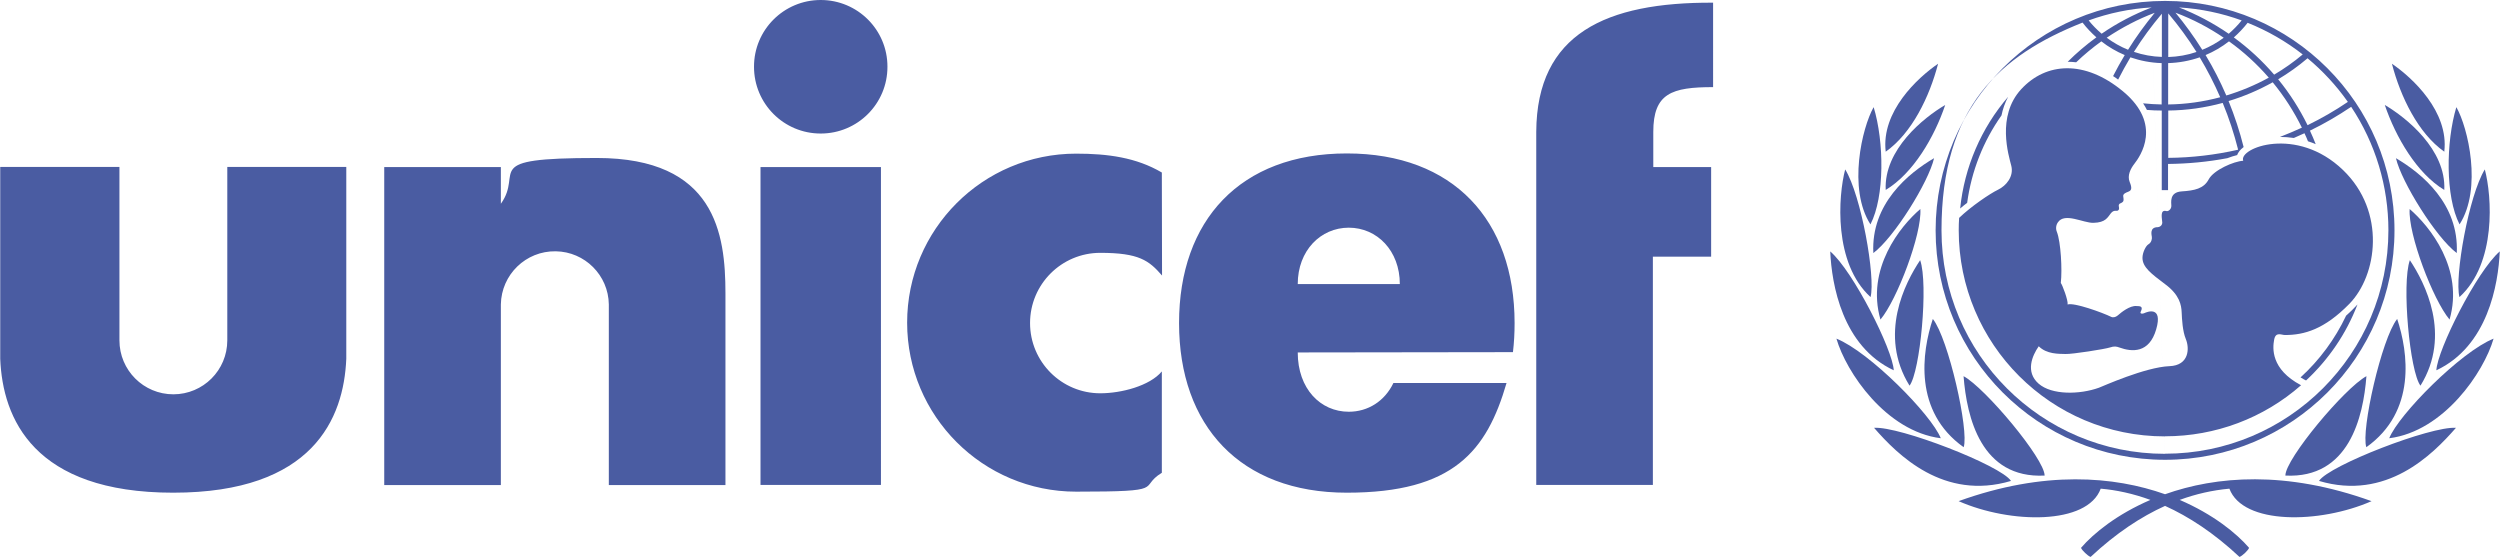 <?xml version="1.0" encoding="UTF-8"?>
<svg xmlns="http://www.w3.org/2000/svg" version="1.1" viewBox="0 0 2424 540.1" class="logo-svg" width="2424px" height="540px" >
  <defs>
    <style>
      .cls-1 {
        fill: #4a5ca2;
        fill-rule: evenodd;
      }
    </style>
  </defs>
  <!-- Generator: Adobe Illustrator 28.7.1, SVG Export Plug-In . SVG Version: 1.2.0 Build 142)  -->
  <g>
    <g id="Layer_1">
      <g>
        <path class="cls-1" d="M737.3,470.3h116.8V162h-116.8v308.4h0ZM795.7,129.5c35.8,0,64.8-29,64.7-64.8C860.5,29,831.5,0,795.7,0c-35.8,0-64.8,29-64.7,64.8h0c0,35.8,29,64.8,64.8,64.7ZM167.8,477.8c135.5,0,165.4-72,167.8-129.9v-186h-115.4v168.2c0,28.9-23.4,52.3-52.3,52.3h0c-28.9,0-52.3-23.4-52.3-52.3h0v-168.2H0v186c2.3,57.9,32.3,129.9,167.8,129.9h0ZM485.5,197.5v-35.5h-113.1v308.4h113.1v-175.2c.5-28.9,24.3-52,53.2-51.5,28.3.4,51.1,23.3,51.5,51.5v175.2h113.1v-185.9c0-57.9-9.8-131.3-124.8-131.3s-70.5,13.1-93,44.4ZM1126.5,360.2c-11.8,14.1-39.4,21.2-59.7,21.2-37.6,0-68.1-30.5-68.1-68.1s30.5-68.1,68.1-68.1,47.2,7.4,59.9,22l-.2-99.9c-24.8-14.6-52.5-18.3-83.1-18.3-90.5,0-163.9,73.4-163.9,163.9s73.4,163.9,163.9,163.9,59.3-3.7,83.1-18.3v-98.2ZM1258.3,275.5c0-32.5,22.2-54.7,49.5-54.7s49.5,22.2,49.5,54.7h-99.1ZM1351.1,371.4c-8.5,17.7-24.7,27.9-43.3,27.9-27.4,0-49.5-22.2-49.5-57.5l208.7-.3c1.1-9.1,1.6-18.5,1.6-28.2,0-99.6-59.3-164.5-162.7-164.5s-162.7,64.9-162.7,164.5,59.3,164.5,162.7,164.5,135.7-40.4,154.9-106.4h-109.7c0,0,0,0,0,0ZM1661.1,2.6c-103.7-.5-171,29.9-171.5,125.2v342.5h113.1v-221.4h56.5v-86.9h-56.1v-34.1c0-37.4,17.8-43.4,58-43.4V2.6ZM2319.4,61.8c19.9,13.6,55.4,46.4,50.8,85.3-25.4-17.9-42.5-53.3-50.8-85.3Z"/>
        <path class="cls-1" d="M2312.5,101.8c20.8,12.2,59.6,43.3,57.7,82.4-26.6-16-47.1-51.2-57.7-82.4Z"/>
        <path class="cls-1" d="M2323.3,153.4c25.1,14.7,61.3,44.4,59,92-20.1-15-53.6-68.8-59-92ZM2336.6,202.7c19.4,16.6,52.9,58.1,38.7,107.2-16.1-19.2-40.3-82.8-38.7-107.2ZM2381.9,103.9c11.3,19.7,25.3,79.1,3.1,113.7-13.9-27-13.2-80.2-3.1-113.7Z"/>
        <path class="cls-1" d="M2409.5,164.3c6.9,25.8,11.5,90.9-24.6,123.8-5-19.3,9.1-98.7,24.6-123.8Z"/>
        <path class="cls-1" d="M2424,243.8c-1.4,32-11.7,92-61.5,115.3,1-19.9,39.2-96,61.5-115.3ZM2336.8,252.3c14.5,21.8,40.8,72.4,10.3,121.7-10.3-13.3-18.4-98.7-10.3-121.7Z"/>
        <path class="cls-1" d="M2418,328.4c-9.4,32.5-48.2,89.9-101.2,96.6,9.2-23,69.3-83.8,101.2-96.6ZM2324.5,309.3c10.7,32.2,18.9,89.7-29.9,124.4-5.4-15.9,14.8-105.4,29.9-124.4ZM2294.7,364.8c-3.1,39.8-16.9,99.5-78.6,96.4-.1-16.2,57.7-85.1,78.6-96.4ZM2381.5,414.9c-22.9,26.3-67.5,70.9-132.8,51.5,9.6-15,108.5-53.3,132.8-51.5ZM1879.3,61.8c-19.9,13.6-55.4,46.4-50.8,85.3,25.4-17.9,42.5-53.3,50.8-85.3Z"/>
        <path class="cls-1" d="M1886.2,101.8c-20.8,12.2-59.6,43.3-57.7,82.4,26.6-16,47.2-51.2,57.7-82.4Z"/>
        <path class="cls-1" d="M1875.4,153.4c-25.1,14.7-61.3,44.4-58.9,92,20.1-15,53.6-68.8,58.9-92ZM1862.1,202.7c-19.5,16.6-52.9,58.1-38.7,107.2,16.1-19.2,40.3-82.8,38.7-107.2ZM1816.8,103.9c-11.2,19.7-25.3,79.1-3.1,113.7,13.9-27,13.3-80.2,3.1-113.7Z"/>
        <path class="cls-1" d="M1789.2,164.3c-6.8,25.8-11.5,90.9,24.6,123.8,5-19.3-9.1-98.7-24.6-123.8Z"/>
        <path class="cls-1" d="M1774.7,243.8c1.4,32,11.7,92,61.6,115.3-1-19.9-39.2-96-61.6-115.3ZM1861.9,252.3c-14.6,21.8-40.8,72.4-10.3,121.7,10.3-13.3,18.4-98.7,10.3-121.7Z"/>
        <path class="cls-1" d="M1780.7,328.4c9.4,32.5,48.1,89.9,101.2,96.6-9.2-23-69.3-83.8-101.2-96.6ZM1874.2,309.3c-10.7,32.2-18.9,89.7,29.9,124.4,5.4-15.9-14.8-105.4-29.9-124.4ZM1904,364.8c3.1,39.8,16.9,99.5,78.6,96.4.1-16.2-57.7-85.1-78.6-96.4ZM1817.2,414.9c22.9,26.3,67.5,70.9,132.8,51.5-9.6-15-108.5-53.3-132.8-51.5ZM2299.6,486c-83.3-30.1-151-24.2-200.2-6.7-49.1-17.4-116.9-23.4-200.2,6.7,50.3,22.1,124.8,23.2,137.8-12.1,15.1,1.3,31.2,4.7,48.2,10.9-32.3,13.9-55.1,32.3-67.3,46.5,1,2.5,6.5,7.8,9.3,8.8,24.9-23.3,49.2-39.1,72.2-49.5,23,10.4,47.3,26.2,72.2,49.5,2.8-1,8.3-6.3,9.3-8.8-12.2-14.2-35-32.6-67.3-46.5,15.5-5.7,31.7-9.4,48.2-10.9,13.1,35.2,87.5,34.2,137.9,12.1h0ZM2099.6,423.1c48.5,0,95.3-17.5,131.7-49.5-29.6-15.6-27.6-36.2-26.1-44.2,1.5-8,7-4.5,10.5-4.5,18.7,0,38.2-5.5,62.4-30.2,27.2-27.8,35.8-89.5-6.1-129.8-45.1-43.4-101.6-21.4-96.8-9-9.1.5-28.7,9-33.5,18.1-4.8,9-13.8,10.8-26.1,11.6-12.3.8-10.1,10.8-10.1,14.1s-3,5.5-4.8,5c-6.8-1.9-4,8-4,11.1s-2.8,4.5-4.3,4.5c-8.3,0-6,7.5-5.8,9.5.3,2-.5,5.5-3.3,7.1-2.6,1.5-5.8,8.1-5.8,13.1,0,9.1,8.3,15.3,22.1,25.7,13.9,10.3,15.6,20.1,15.9,27.1.3,7,.9,18.4,4,25.9,3.8,9.1,3.3,25.7-15.8,26.4-23.4.9-64.9,19.6-68.4,20.9-18.6,6.7-45.8,7.3-58.6-4-12.8-11.3-6.3-26.9.2-36.2,7.8,7.8,19.4,7.3,25.9,7.5,6.5.3,38.5-4.8,43-6.3s6.5-1,9.3,0c12.2,4.4,28.9,5.8,35.7-17.6,6.8-23.4-9.3-16.8-11.3-15.8-2,1-4.8.8-3.7-1.3,3-5.9-1.5-5.3-4-5.5-6.5-.7-15.1,6.3-17.9,8.8s-5.5,2.3-6.5,1.8c-8.7-4.3-36.5-14.3-42.5-12.1.7-3.8-5.1-19.1-6.6-20.9,1.5-12.8,0-39.8-3.8-49.5-1.3-3.1-.9-6.6,1-9.3,6.6-9.8,24.7.8,34.5.5,11.8-.3,13.6-5.2,16.8-9.2,3.1-3.9,5.4-1.7,7-2.8,2.1-1.4.1-4.1.9-5.7.7-1.5,1.6-.8,3.6-2.5,2-1.8-.2-5.6.8-7.1,2.9-4.3,10.8-.9,6-12.3-2.6-6.3,1-13.1,4.5-17.6,5.7-7.3,27.7-38.3-11.1-70.4-37-30.6-74.4-28.2-98.6-2-24.2,26.2-12.1,64.4-9.6,74.4,2.5,10.1-4.7,19.2-13.1,23.2-7.5,3.6-26,16.1-37.5,27.2-.3,4-.4,8-.4,12,0,110.4,89.5,199.9,199.9,199.9h0Z"/>
        <path class="cls-1" d="M1907.5,196.6c4.2-30.7,15.5-59.5,33.3-84.7,1.2-6,3.3-12.1,6.4-18-26.2,30.5-42.4,68.3-46.5,108.3,2.2-1.9,4.4-3.7,6.8-5.5ZM2274.9,306.3c-10.7,22.6-25.7,42.9-44.1,59.7,1.1.7,2.2,1.4,3.4,2l1.8.9v.2c22.1-20.5,39.2-45.7,50-73.8-3.5,3.8-7.2,7.5-11.1,10.9h0Z"/>
        <path class="cls-1" d="M2099.4.9c-122.9,0-222.5,99.6-222.5,222.5s99.6,222.5,222.5,222.5,222.5-99.6,222.5-222.5S2222.3.9,2099.4.9ZM2276.7,98.8c-12.5,8.5-25.6,16-39.1,22.6-7.8-15.9-17.3-30.8-28.5-44.5,10-6,19.6-12.8,28.5-20.4,14.8,12.3,27.9,26.5,39,42.2h0ZM2232.9,52.8c-8.7,7.3-17.9,13.8-27.7,19.6-11.6-13.5-24.7-25.6-39.1-36.1,4.9-4.3,9.4-9.1,13.4-14.2,19.2,7.7,37.2,18,53.4,30.7h0ZM2133,55.6c7.5,12.5,14.1,25.4,19.9,38.7-16.5,4.4-33.4,6.8-50.5,7v-40.1c10.4-.3,20.8-2.2,30.6-5.6ZM2102.5,55.3V13c10,11.8,19.1,24.3,27.4,37.4-8.8,3-18,4.6-27.4,4.9ZM2109.5,12.3c16.8,6.3,32.4,14.5,46.8,24.3-6.4,4.8-13.4,8.7-20.8,11.7-7.9-12.6-16.6-24.6-26-36h0ZM2102.5,107.2c17.9-.2,35.6-2.7,52.8-7.4,6.1,14.7,11,29.7,14.9,45.1v.3c-22.1,5-44.7,7.7-67.7,7.9v-45.9h0ZM2138.7,53.4c8.1-3.4,15.8-7.9,22.7-13.3,14.3,10.2,27.2,22.1,38.6,35.2-13.1,7.2-26.9,13-41.2,17.3-5.8-13.5-12.5-26.6-20.1-39.2h0ZM2161.1,32.7c-15-10.3-31.2-18.9-48.2-25.5,21.2,1.3,41.6,5.6,60.8,12.6-3.8,4.7-8,9-12.5,12.9h0ZM2096.3,13.4v41.8c-9.2-.3-18.3-1.9-27.1-4.9,8.1-12.9,17.2-25.3,27.1-37ZM2063.6,48.3c-7.4-3-14.4-7-20.8-11.7,14.6-9.8,30.2-18,46.6-24.2-9.4,11.4-18.1,23.4-25.9,35.9h0ZM2086.4,7.2c-17.1,6.6-33.4,15.1-48.5,25.5-4.6-3.9-8.8-8.2-12.6-12.9,19.6-7.1,40.2-11.4,61-12.6l13,432.9c-119.7,0-216.7-97-216.7-216.7s56.7-169.7,136.8-201.5c4,5.3,8.6,10,13.4,14.3-9.9,7.2-19.2,15.1-27.8,23.7,2.7,0,5.4.2,8.2.5,7.6-7.3,15.8-14.1,24.4-20.3,6.9,5.4,14.6,9.9,22.7,13.3-4,6.7-7.8,13.5-11.3,20.4,1.7,1,3.3,2.2,4.9,3.4,3.7-7.3,7.7-14.5,11.9-21.6,9.6,3.3,19.8,5.3,30.3,5.6v40.1c-6-.1-12-.5-18-1.1,1.5,2.2,2.6,4.2,3.7,6.4,4.8.4,9.6.6,14.4.6v77.2h6.1v-25.4c19.3-.2,38.5-2,57.5-5.6,3.3-1.3,6.7-2.3,9.5-3,.9-2.4,2.7-5.1,6.3-7.8-3.8-15.2-8.7-30.1-14.6-44.6,14.9-4.5,29.2-10.6,42.8-18.2,11.1,13.5,20.6,28.3,28.3,44-7,3.2-14.1,6.2-21.3,9,4.3,0,8.9.3,13.5,1,3.5-1.5,6.9-3,10.3-4.6,1.2,2.6,2.4,5.1,3.4,7.8,2.5.8,5,1.7,7.5,2.8-1.7-4.4-3.6-8.8-5.6-13.1,13.9-6.7,27.2-14.5,40-23.1,23.6,35.5,36.1,77.1,36.1,119.7,0,119.7-97,216.7-216.7,216.7l-13-432.9h0Z"/>
      </g>
    </g>
  </g>
</svg>
